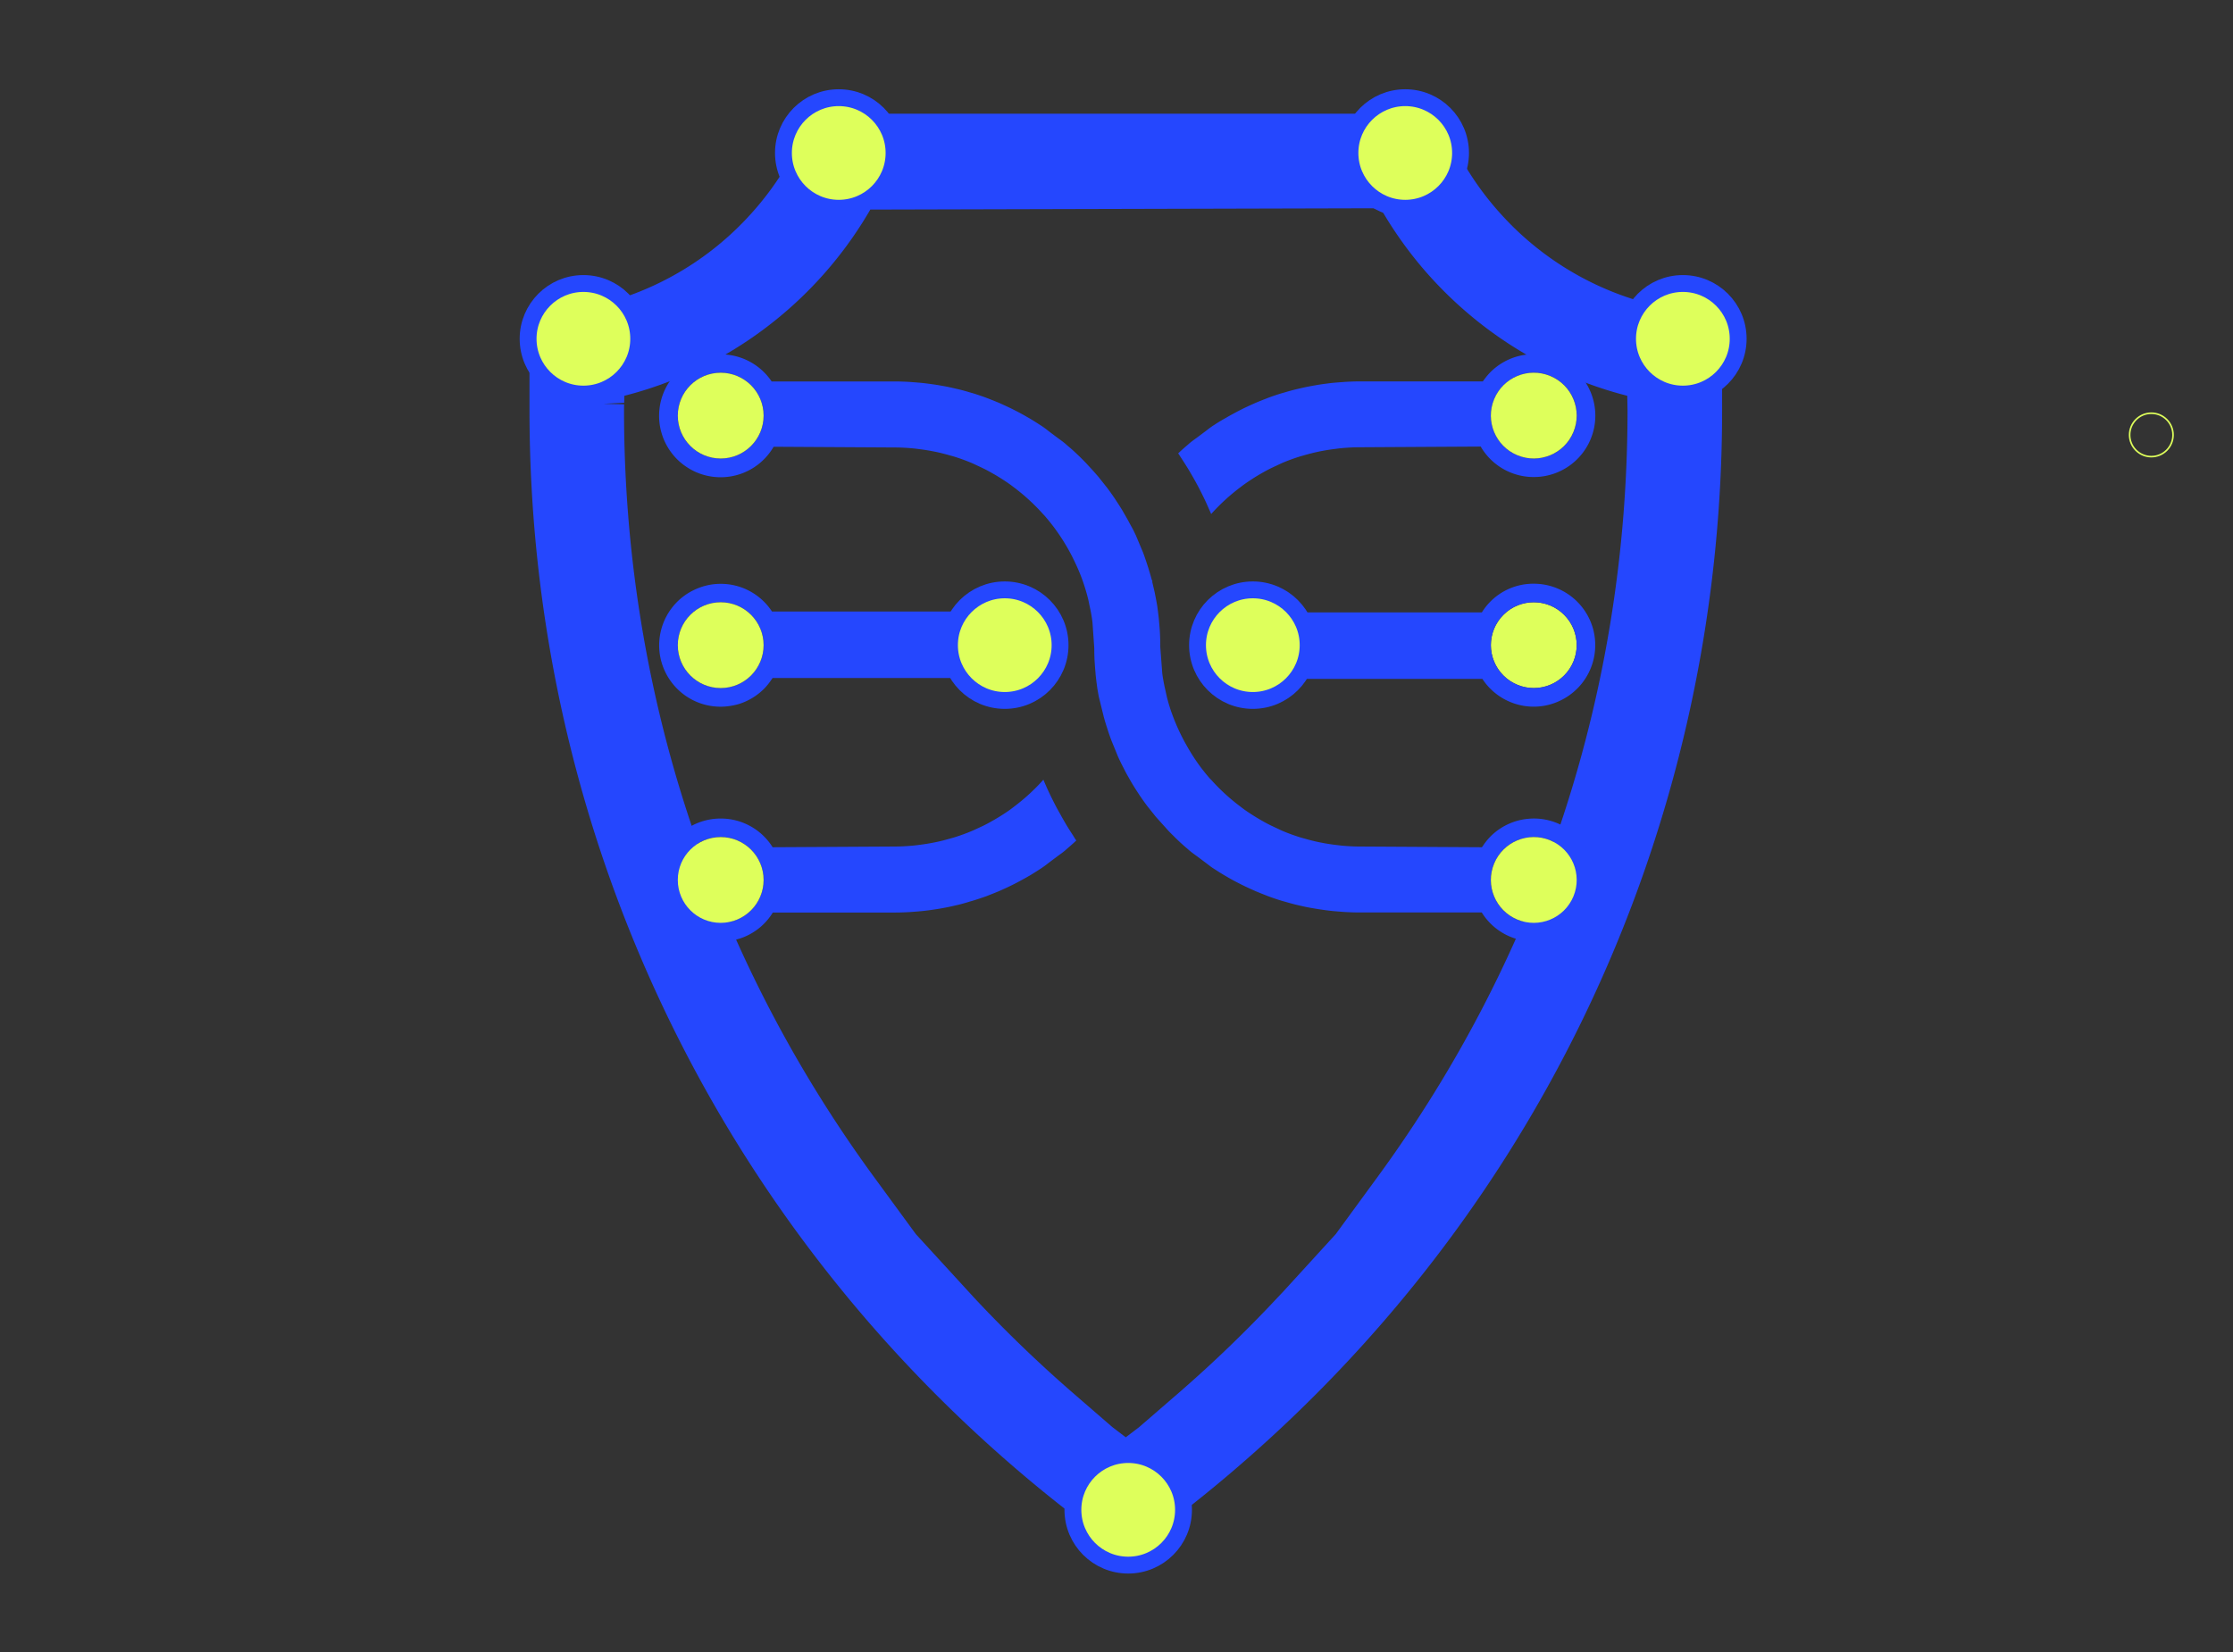 <svg id="Layer_1" data-name="Layer 1" xmlns="http://www.w3.org/2000/svg" viewBox="0 0 1400 1036"><rect x="0" y="0" width="1400" height="1036" fill="#333333" stroke="none"/><defs><style>.cls-1{fill:none;stroke:#deff5b;}.cls-1,.cls-4{stroke-miterlimit:10;}.cls-2{fill:#2547fe;}.cls-3,.cls-4{fill:#deff5b;}.cls-4{stroke:#2547fe;stroke-width:10.57px;}</style></defs><circle class="cls-1" cx="1348.8" cy="272.75" r="13.61" transform="translate(202.19 1033.63) rotate(-45)"/><path class="cls-2" d="M1067.6,196a188.62,188.62,0,0,1-127.4-62.64,188.44,188.44,0,0,1-33.94-54l-3.33-8.07H508.73L505.4,79.4a188.57,188.57,0,0,1-33.94,54A188.62,188.62,0,0,1,344.07,196l-12.1.89v60.54c0,263.85,117.42,511,322.14,678,14.22,11.6,29.07,22.94,44.13,33.72l7.59,5.43,7.59-5.43c15.1-10.81,30-22.15,44.13-33.72,204.72-167,322.14-414.12,322.14-678V196.89ZM865.53,130.6l.49.82A249,249,0,0,0,917,193.6,249.22,249.22,0,0,0,1019,247.89l1.23.32.08,4.77c0,1.48.08,3,.08,4.45,0,174.26-54.21,340.5-156.78,480.74l-26.15,35.76L804.88,809.6l-4,4.23a824.35,824.35,0,0,1-62.71,60.39l-24,20.77-8.36,6.37L697.47,895l-24-20.78a824.36,824.36,0,0,1-62.71-60.38l-36.57-39.91L548,738.16q-4.8-6.57-9.47-13.22C442.18,587.61,391.24,426,391.24,257.43c0-1.3,0-2.58.06-3.88l-13-.32h0l13.06-.64.07-4.38,1.24-.32A249.23,249.23,0,0,0,494.71,193.6a249.34,249.34,0,0,0,50.94-62.17"/><path class="cls-2" d="M740.66,287.35c1.67,2.53,3.4,5.25,5.05,8l1.66,2.86c1.26,2.18,2.58,4.54,3.85,6.93l1.45,2.83c1.38,2.71,2.49,5,3.56,7.3l2.13,4.8,1,2.28a127.56,127.56,0,0,1,18.19-16.7c1.42-1.08,2.25-1.7,3.1-2.3,1.63-1.16,3.33-2.27,5-3.36,1.41-.9,2.82-1.75,4.24-2.58,1.82-1.05,3.34-1.92,4.91-2.73,1.88-1,3.86-1.92,5.84-2.82l1-.49c1-.45,1.91-.9,2.89-1.31,3.18-1.33,6.49-2.53,9.87-3.61.87-.28,1.77-.54,2.68-.78l.9-.26c2.52-.72,5-1.36,7.48-1.91,1.32-.3,2.71-.58,4.1-.83,2.52-.47,5.13-.86,7.76-1.18l.91-.12c.92-.12,1.84-.23,2.76-.32,3.79-.35,7.66-.57,11.59-.57l75.76-.44a38.34,38.34,0,0,0,33.24,19.11h0A38.5,38.5,0,0,0,1000,264.58c.13-1.3.2-2.61.2-3.94a38.53,38.53,0,0,0-38.53-38.53c-1.27,0-2.51.07-3.74.19a37.59,37.59,0,0,0-11.26,2.83,38.76,38.76,0,0,0-12.25,8.26l-.23.25a39.47,39.47,0,0,0-3.2,3.76c-.2.26-.4.52-.59.79s-.5.63-.72,1h-77c-3.16,0-6.3.11-9.42.3l-3.08.23c-2.09.15-4.22.33-6.33.57l-2.73.35c-2.64.35-4.57.63-6.5,1-1.19.2-2.3.39-3.4.61-2,.38-4,.81-5.92,1.25l-3,.7c-2.39.59-4.72,1.24-7.05,1.94l-1.2.34c-3.41,1-6.28,2-9.13,3.06l-2,.79c-2.05.79-4.18,1.64-6.29,2.56l-2.41,1.08c-2.19,1-4,1.85-5.79,2.75l-2.77,1.42c-1.84,1-3.61,1.93-5.35,2.92l-2.52,1.45Q764.8,264.17,762,266l-1.15.74c-2,1.3-3.27,2.33-4.56,3.33l-5.74,4.3c-1.6,1.15-3.19,2.29-4.7,3.54l-1.71,1.49c-1.72,1.48-3.35,2.93-4.94,4.41l-.52.5c.36.54.73,1.07,1.08,1.61Zm221-53.61a26.9,26.9,0,1,1-26.9,26.9A26.93,26.93,0,0,1,961.62,233.74Z"/><path class="cls-2" d="M824.48,569.8c2,.34,3.95.63,5.9.89,1.23.17,2.34.32,3.46.45,2,.23,4.19.4,6.33.57l2.9.22c3.25.18,6.39.29,9.55.29H929a38.33,38.33,0,0,0,32.66,18.15h0a38.47,38.47,0,0,0,27.24-11.28,39.06,39.06,0,0,0,4.71-5.71,38.31,38.31,0,0,0,6.38-17.6c.13-1.3.2-2.61.2-3.94a38.53,38.53,0,0,0-38.53-38.53c-1.27,0-2.51.07-3.74.19a38,38,0,0,0-4,.59,37.48,37.48,0,0,0-7.23,2.25,38.56,38.56,0,0,0-12.25,8.25l-.23.25a39.25,39.25,0,0,0-3.07,3.61c-.43.55-.82,1.13-1.21,1.71-.27.39-.56.76-.81,1.16l-76.53-.44c-3.83,0-7.7-.23-11.53-.58l-3.61-.43c-2.65-.32-5.26-.72-7.85-1.2-1.32-.24-2.71-.52-4.09-.82-2.43-.54-4.9-1.19-7.35-1.89l-1-.27c-.91-.25-1.81-.5-2.7-.79-3.36-1.08-6.67-2.27-9.93-3.64-.9-.37-1.86-.82-2.81-1.28l-.95-.45c-2.05-.93-4-1.86-6-2.88-1.52-.78-3-1.66-4.57-2.54-1.73-1-3.16-1.87-4.56-2.77-1.69-1.07-3.4-2.18-5.06-3.35-.77-.55-1.5-1.1-2.23-1.65l-.77-.6a124.57,124.57,0,0,1-18.1-16.58l-1-1c-1.85-2.11-3.64-4.33-5.38-6.6l-.51-.69A124.06,124.06,0,0,1,744,467.55c-1.54-2.68-3-5.47-4.35-8.33-1.6-3.37-3.08-6.8-4.38-10.32l-.69-1.88c-1-2.8-2.1-6.36-3-9.93,0,0,0-.07,0-.1-.21-.84-.4-1.68-.58-2.52l-.21-1c-.56-2.41-1.08-4.8-1.49-7.24-.23-1.27-.42-2.54-.59-3.8l-1.26-16.65v-.58c0-2.67-.07-5.37-.2-8.06-.13-2.45-.33-4.86-.56-7.27l-.08-1h0v-.11c-.27-2.7-.61-5.37-1-8.29l-.1-.69c-.19-1.07-.39-2.15-.58-3.22l-1-5.14c-.19-.85-.48-2.06-.77-3.27l-.8-3.45.24-.08-.45-.91h0l-.67-2.36c-.44-1.62-1-3.32-1.47-5l-1.55-4.73c-.57-1.66-1.14-3.32-1.76-5l-4.61-11c-.61-1.25-1.1-2.28-1.54-3.2L708.13,328c-.9-1.73-1.83-3.38-2.78-5l-1.72-3c-1.39-2.26-2.54-4.06-3.72-5.84l-.57-.89c-1.77-2.66-3.51-5.11-5.25-7.42l-3.9-4.9c-.53-.68-1.07-1.37-1.63-2.05l-1.48-1.69c-.79-.92-1.61-1.82-2.41-2.72l-3.89-4.21c-1.46-1.51-2.95-3-4.44-4.45l-2-1.9c-1.65-1.54-3.29-3-5-4.41l-1.7-1.49c-1.42-1.18-2.87-2.21-4.32-3.26l-5.71-4.28c-1.43-1.12-2.85-2.25-4.37-3.25l-1.68-1.08c-2-1.3-3.9-2.49-5.83-3.65l-1.94-1.11c-2.34-1.34-4.1-2.31-5.89-3.24l-2.77-1.42c-1.86-.93-3.7-1.79-5.54-2.63l-2.7-1.23c-2.12-.92-4.26-1.77-6.41-2.61l-1.93-.75q-4.23-1.56-8.58-2.91l-1.7-.48c-2.32-.7-4.66-1.35-7-1.93l-3-.69c-2-.47-4-.9-6-1.28l-3.31-.58c-2-.36-4-.64-6-.91l-3.38-.43c-2.07-.23-4.21-.41-6.34-.57l-2.91-.22c-3.25-.19-6.38-.3-9.54-.3h-77a38.44,38.44,0,0,0-32-17h0a38.71,38.71,0,0,0-10.77,1.52c-1.14.33-2.26.72-3.36,1.15a38.45,38.45,0,0,0-5.05,2.43c-.8.46-1.59,1-2.36,1.48-1,.69-2,1.43-3,2.21a38.53,38.53,0,0,0,0,59.47c1,.79,1.94,1.53,3,2.22.77.52,1.56,1,2.36,1.48a39.76,39.76,0,0,0,5.05,2.43q1.65.64,3.36,1.14a38.23,38.23,0,0,0,10.77,1.53h0a38.34,38.34,0,0,0,33.24-19.11l75.87.44c3.83,0,7.7.22,11.53.58.88.08,1.79.19,2.71.31l.89.12c2.65.32,5.27.71,7.86,1.2,1.32.24,2.7.51,4.08.82,2.44.54,4.91,1.19,7.36,1.89l.92.25c.92.26,1.84.51,2.74.8,3.36,1.08,6.7,2.29,9.94,3.65.91.38,1.89.84,2.86,1.3l.93.44c2,.92,4,1.85,5.92,2.86,1.51.78,3,1.66,4.59,2.55s3.08,1.83,4.49,2.72c1.75,1.11,3.45,2.22,5.11,3.4.87.61,1.69,1.23,2.5,1.85a128,128,0,0,1,18.59,17l1,1.06c1.85,2.13,3.66,4.35,5.4,6.63l.82,1.1a126.77,126.77,0,0,1,9,14c1.32,2.37,2.53,4.77,3.68,7.21a115.62,115.62,0,0,1,4.85,11.51q1.93,5.47,3.35,11c.23.89.43,1.78.62,2.69l.2,1a.64.64,0,0,1,0,.07h0c.56,2.51,1.1,5,1.51,7.56.22,1.34.41,2.66.58,4l1.13,16.21c0,2.7.06,5.38.2,8l.1,1.44c.12,1.81.26,3.81.45,5.8l.08,1h0v.15c.27,2.7.61,5.37,1,8.28.28,1.93.66,3.85,1,5.77L692,449.49c.5,1.83,1,3.55,1.54,5.26l1.35,4.2c.63,1.88,1.29,3.76,2,5.61L701,474.61l.46,1c.47,1,.95,2,1.42,3l2.9,5.67c.79,1.47,1.6,2.9,2.42,4.33l1.53,2.65c1.24,2.05,2.51,4.07,3.83,6.06l.47.74c1.82,2.73,3.54,5.15,5.32,7.52l4,5c.5.64,1,1.27,1.52,1.89l7.81,8.67c1.49,1.56,3,3,4.44,4.45l2.07,2c1.58,1.49,3.22,2.93,4.87,4.34l1.71,1.49c1.51,1.27,3.06,2.37,4.6,3.48l5.66,4.24c1.35,1,2.69,2.12,4.12,3.07l1.77,1.14c1.91,1.24,3.81,2.44,5.76,3.59l2.57,1.49c1.71,1,3.47,1.94,5.25,2.87l2.82,1.44c1.8.9,3.63,1.76,5.47,2.6l2.76,1.25c2.07.9,4.22,1.76,6.38,2.59l2,.8c2.71,1,5.59,2,8.49,2.87l1.69.48c2.32.68,4.67,1.33,7,1.93l3,.7c1.95.45,3.89.88,5.87,1.24C822.26,569.42,823.37,569.61,824.48,569.8Zm137.14-44.86a26.9,26.9,0,1,1-26.9,26.9A26.93,26.93,0,0,1,961.62,524.94ZM451.85,287.54a26.9,26.9,0,1,1,26.9-26.9A26.93,26.93,0,0,1,451.85,287.54Z"/><path class="cls-2" d="M672.81,524c-1.65-2.5-3.38-5.22-5-8l-1.67-2.89c-.48-.84-1-1.83-1.56-2.81l-.53-.95c-.81-1.44-1.29-2.29-1.75-3.15l-1.47-2.85c-1.38-2.74-2.49-5-3.55-7.3-.45-1-.94-2-1.41-3.13l-.51-1.15c-.41-1-.81-1.88-1.2-2.8A125.7,125.7,0,0,1,636,505.7c-1.39,1.07-2.21,1.68-3,2.27-1.69,1.19-3.39,2.3-5.11,3.4-1.41.89-2.83,1.74-4.25,2.58-1.81,1-3.35,1.92-4.94,2.75-1.85,1-3.83,1.9-5.81,2.8l-1,.45c-1,.47-2,.93-3,1.34-3.15,1.33-6.49,2.53-9.87,3.62-.88.29-1.8.54-2.72.79l-.89.25c-2.48.71-4.95,1.36-7.47,1.91-1.3.29-2.68.56-4.06.82-2.53.47-5.15.87-7.79,1.19l-.94.12c-.87.11-1.72.22-2.6.3-3.9.36-7.77.59-11.7.59l-76.44.44a38.32,38.32,0,0,0-32.57-18h0a38.53,38.53,0,0,0-5.51.39,40,40,0,0,0-5.26,1.13c-1.14.34-2.26.72-3.36,1.15a38.45,38.45,0,0,0-5.05,2.43c-.8.47-1.59,1-2.36,1.48-1,.69-2,1.43-3,2.22a38.4,38.4,0,0,0-14,29.73h0c0,1,0,2,.11,3s.19,2,.34,2.91a38.45,38.45,0,0,0,1.28,5.59,38.52,38.52,0,0,0,12.29,18.27c1,.79,1.94,1.53,3,2.22.77.52,1.56,1,2.36,1.48a39.76,39.76,0,0,0,5.05,2.43q1.65.64,3.36,1.14a38.23,38.23,0,0,0,10.77,1.53h0a37.94,37.94,0,0,0,32.66-18.15h76.35c3.16,0,6.29-.11,9.41-.29l3.09-.23c2.08-.15,4.22-.33,6.33-.57,1.08-.12,2.19-.27,3.31-.42,2-.28,4-.57,5.91-.89l3.43-.62c2-.37,3.95-.79,5.89-1.24l3-.7q3.56-.9,7.05-2l1.24-.35c3.36-1,6.23-2,9.06-3l2-.8c2-.78,4.18-1.63,6.29-2.55l2.83-1.28c1.77-.8,3.59-1.66,5.39-2.56l2.75-1.41c1.82-1,3.6-1.93,5.35-2.92l2.58-1.48c1.87-1.12,3.8-2.34,5.7-3.57l1.13-.73c2.1-1.38,3.5-2.48,4.89-3.57l5.75-4.31c1.47-1.06,2.94-2.1,4.32-3.26l1.74-1.52c1.7-1.46,3.34-2.91,4.94-4.4l.53-.5-1.09-1.61Zm-221,54.71a26.9,26.9,0,1,1,26.9-26.9A26.93,26.93,0,0,1,451.85,578.74Z"/><path class="cls-2" d="M636.16,390.82v0h0c-.21-1.19-.5-2.38-.78-3.56l-.46-2c-.12-.48-.24-.92-.35-1.36,0-.14-.09-.28-.13-.42H484a38.39,38.39,0,0,0-45.87-14.8c-1,.38-2,.8-2.92,1.26a39.54,39.54,0,0,0-4.92,2.77c-1,.69-2,1.43-3,2.22a38.63,38.63,0,0,0-13.24,37.5c.23,1.1.5,2.18.82,3.24a38.16,38.16,0,0,0,2.41,6.12,37.74,37.74,0,0,0,2.67,4.56,38.41,38.41,0,0,0,39,16.15,35.62,35.62,0,0,0,4.28-1c1.21-.37,2.39-.81,3.54-1.29a38.77,38.77,0,0,0,12.25-8.26,37.49,37.49,0,0,0,3.14-3.63c.51-.66,1-1.34,1.43-2,.26-.38.55-.74.79-1.12H638.4l-.11-1.52c-.1-1-1-19.87-1-19.87v-.25c0-.78,0-1.38-.08-2l-.21-4.3c-.08-.8-.2-1.6-.32-2.4l-.19-1.26h0ZM451.85,431.49a26.9,26.9,0,1,1,26.9-26.9A26.93,26.93,0,0,1,451.85,431.49Z"/><circle class="cls-3" cx="961.62" cy="260.64" r="26.9" transform="translate(352.82 1049.31) rotate(-67.5)"/><circle class="cls-3" cx="961.62" cy="404.59" r="26.9" transform="translate(-4.44 798.47) rotate(-45)"/><path class="cls-2" d="M998.42,393.13c-.38-1.2-.81-2.38-1.3-3.54a38.53,38.53,0,0,0-35.5-23.53h0a37.92,37.92,0,0,0-32.56,18H775.15l0,.18c.14,1.53.27,3,.37,4.4l.65,16.16c0,.66,0,1.32.09,2l.09,1.48h0l0,.58.14,2.57a76.32,76.32,0,0,0,2.75,14.31H929.4a37.43,37.43,0,0,0,7.71,8.63,38.38,38.38,0,0,0,24.51,8.79h0a38.18,38.18,0,0,0,14.83-3,39.23,39.23,0,0,0,6.49-3.48,38.84,38.84,0,0,0,5.67-4.61l.25-.23a38.57,38.57,0,0,0,10.3-35.95C999,395,998.7,394,998.42,393.13Zm-36.8,38.36a26.9,26.9,0,1,1,26.9-26.9A26.92,26.92,0,0,1,961.62,431.49Z"/><circle class="cls-3" cx="961.62" cy="551.84" r="26.9" transform="translate(83.79 1229.08) rotate(-67.5)"/><circle class="cls-3" cx="451.85" cy="551.84" r="26.9"/><circle class="cls-3" cx="451.85" cy="404.59" r="26.9"/><circle class="cls-3" cx="451.85" cy="260.64" r="26.9"/><circle class="cls-4" cx="881.03" cy="95.93" r="34.67"/><circle class="cls-4" cx="525.86" cy="95.93" r="34.67"/><circle class="cls-4" cx="1055.09" cy="212.46" r="34.67"/><circle class="cls-4" cx="365.77" cy="212.46" r="34.67"/><circle class="cls-4" cx="707.34" cy="946.84" r="34.67"/><circle class="cls-4" cx="785.47" cy="404.59" r="34.67"/><circle class="cls-4" cx="629.95" cy="404.59" r="34.67"/></svg>